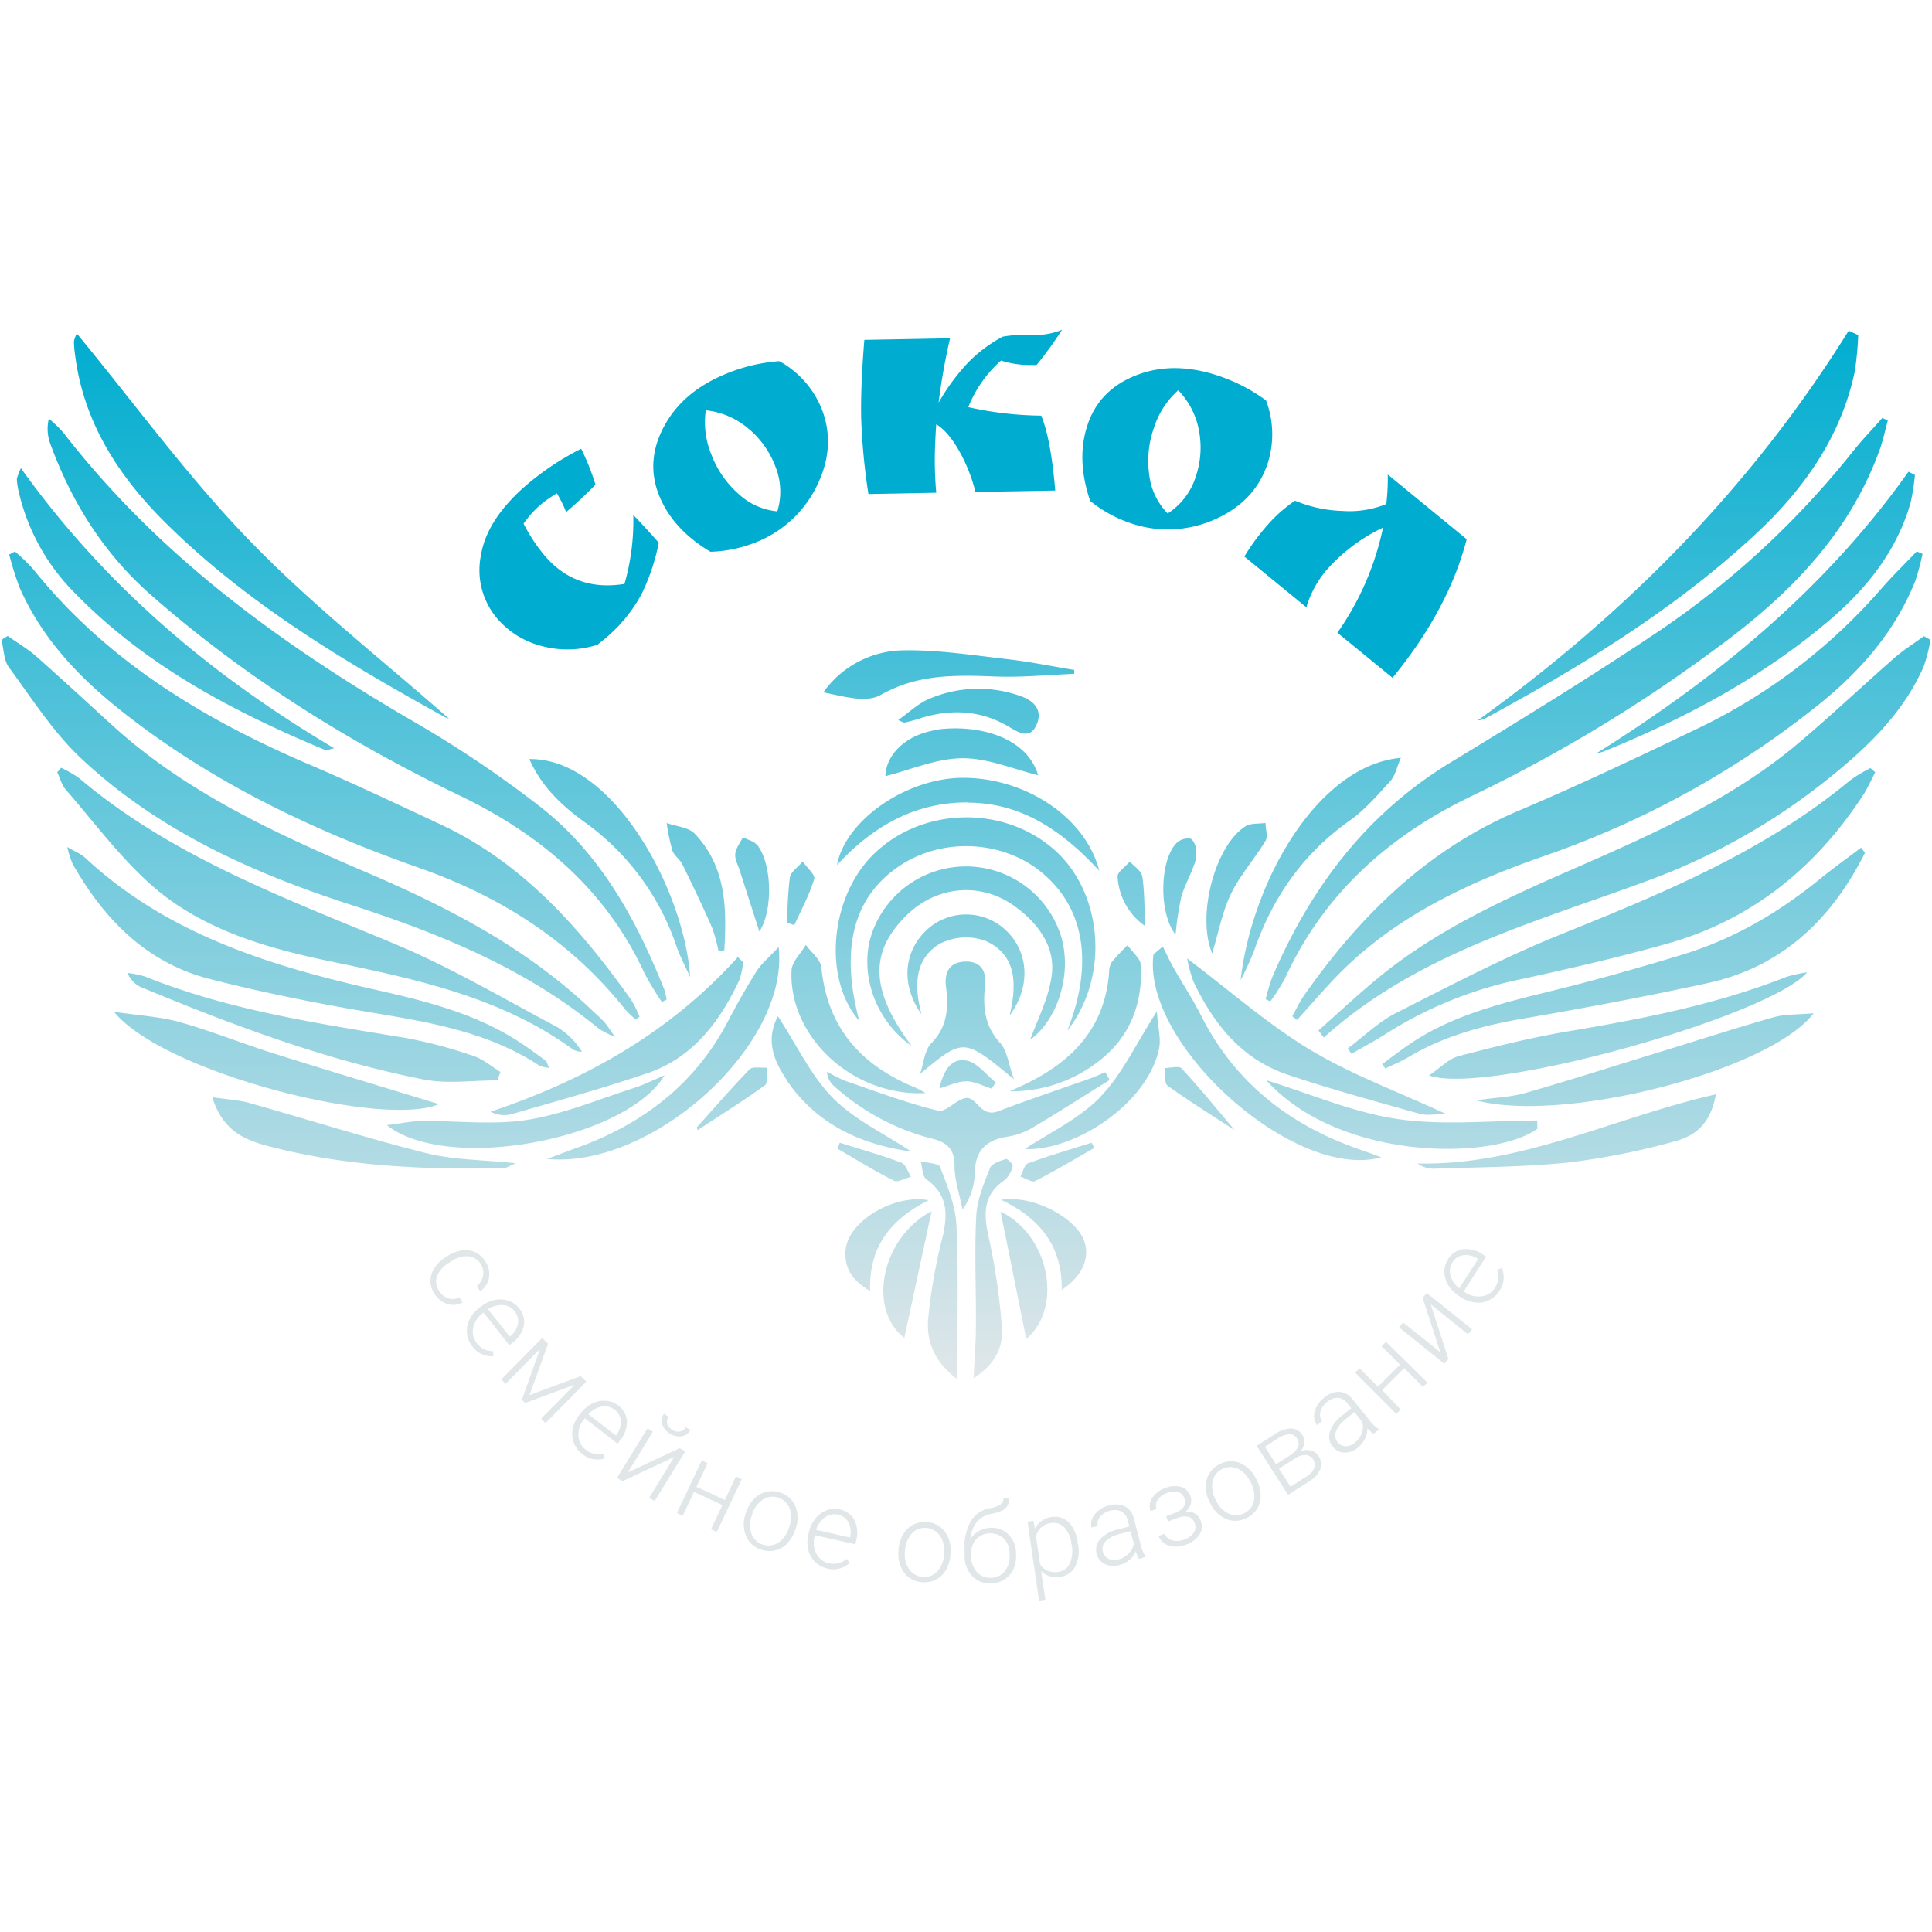 <?xml version="1.0" encoding="UTF-8"?> <svg xmlns="http://www.w3.org/2000/svg" xmlns:xlink="http://www.w3.org/1999/xlink" viewBox="0 0 438.64 438.64"><defs><style>.cls-1{fill:#00add0;}.cls-2{fill:url(#Безымянный_градиент_11);}.cls-3{fill:#e1e7e9;}.cls-4{fill:none;}</style><linearGradient id="Безымянный_градиент_11" x1="219.04" y1="74.93" x2="219.99" y2="313.08" gradientUnits="userSpaceOnUse"><stop offset="0" stop-color="#00add0"></stop><stop offset="1" stop-color="#e1e7e9"></stop></linearGradient></defs><g id="Слой_2" data-name="Слой 2"><g id="Слой_1-2" data-name="Слой 1"><path class="cls-1" d="M126.43,112a28.33,28.33,0,0,0-3.87,2.73,23.58,23.58,0,0,0-3.69,4.15,37.51,37.51,0,0,0,4.77,7.24q7,8.26,18.14,6.45a51.9,51.9,0,0,0,2-15.63q2,2,5.79,6.28a47.62,47.62,0,0,1-3.93,11.7,34.34,34.34,0,0,1-8.76,10.46l-1.22,1a22.4,22.4,0,0,1-12.76.27,19.67,19.67,0,0,1-10-6.21,16.93,16.93,0,0,1-3.72-14.33q1.35-8.35,10.69-16.28a62.87,62.87,0,0,1,12.08-7.95,55.43,55.43,0,0,1,3.25,8.16q-3.09,3.16-6.66,6.21A29.72,29.72,0,0,0,126.43,112Z"></path><path class="cls-1" d="M161.3,125.27q-8.7-5.19-11.74-13t1.38-15.78q4.41-7.95,14.6-11.9A38.9,38.9,0,0,1,176.94,82a21.6,21.6,0,0,1,9.64,10.89q3.31,8.55-1.2,17.59a26.06,26.06,0,0,1-14.44,12.9A29.93,29.93,0,0,1,161.3,125.27Zm-1.06-32.11a19.23,19.23,0,0,0,1.29,10.09,22.35,22.35,0,0,0,6.11,8.85,15,15,0,0,0,8.85,4A15.36,15.36,0,0,0,176,105.8a20.63,20.63,0,0,0-6.24-8.62A17.73,17.73,0,0,0,160.24,93.16Z"></path><path class="cls-1" d="M232.21,76.05l2.3,0a16,16,0,0,0,6.63-1.18,87.69,87.69,0,0,1-5.8,8l-1.12,0a21.5,21.5,0,0,1-6.95-1,27.71,27.71,0,0,0-7.43,10.57,79.24,79.24,0,0,0,16.56,1.93q2.19,5.28,3.18,17l-18.12.33a36.84,36.84,0,0,0-3.78-9.48c-1.67-2.89-3.37-4.85-5.12-5.89-.26,3.83-.36,6.91-.32,9.25s.15,4.43.33,6.29l-15.4.29a140.55,140.55,0,0,1-1.65-17.37q-.14-7.11.72-17.62l19.46-.36a143.27,143.27,0,0,0-2.6,14.61,47.76,47.76,0,0,1,6.45-8.84,32,32,0,0,1,8.11-6.14A25,25,0,0,1,232.21,76.05Z"></path><path class="cls-1" d="M247.52,113.74q-3.28-9.58-.52-17.52t11.27-11.13q8.5-3.2,18.83.39a39.24,39.24,0,0,1,10.34,5.43,21.63,21.63,0,0,1,.29,14.55q-3,8.67-12.31,12.63a26.05,26.05,0,0,1-19.35.47A29.58,29.58,0,0,1,247.52,113.74Zm20-25.15A19.26,19.26,0,0,0,262,97.11a22.37,22.37,0,0,0-1.08,10.7,15,15,0,0,0,4.19,8.76,15.38,15.38,0,0,0,6.3-8.12,20.58,20.58,0,0,0,.82-10.6A17.83,17.83,0,0,0,267.5,88.59Z"></path><path class="cls-1" d="M316.16,153.89l-12.51-10.24A64.34,64.34,0,0,0,314,119.79,39.65,39.65,0,0,0,301,129.63a23.1,23.1,0,0,0-4.4,8.25l-14.08-11.53a47.65,47.65,0,0,1,4.5-6.27,33.07,33.07,0,0,1,7-6.41A29.91,29.91,0,0,0,304.75,116a22.42,22.42,0,0,0,10-1.56,51.41,51.41,0,0,0,.33-6.7L333,122.42Q328.89,138.35,316.16,153.89Z"></path><path class="cls-2" d="M150.29,227.51a64.47,64.47,0,0,1-4-6.63c-8.77-18.9-23.59-31.44-42-40.29C79,168.39,55.32,153.6,34.19,135c-10.58-9.31-17.9-20.93-22.73-34.13a9.78,9.78,0,0,1-.37-5.81,28.65,28.65,0,0,1,3.23,3.09c21.37,27.63,48.89,47.74,78.74,65.18a254.79,254.79,0,0,1,29.81,20C136.4,194,144.48,208.8,150.8,224.6a16.32,16.32,0,0,1,.55,2.32Zm-5.09,3.32a27.21,27.21,0,0,0-1.92-3.86c-11.62-16.3-24.64-31.1-43.25-39.79-9.79-4.58-19.56-9.22-29.5-13.47-24.2-10.33-46.26-23.61-63-44.5a42.06,42.06,0,0,0-4.15-4l-1.29.69a68.52,68.52,0,0,0,2.42,7.64c5.05,11.4,13.3,20.15,23,27.83,20.35,16.15,43.38,27.12,67.7,35.69,18.46,6.49,34.42,16.62,46.71,32.1a25.12,25.12,0,0,0,2.41,2.31Zm149.29.74c2.47-2.75,4.9-5.52,7.4-8.24,13.26-14.43,30.29-22.54,48.4-28.88a208.17,208.17,0,0,0,63.08-34.84c9.33-7.58,17-16.45,21.48-27.73a50.59,50.59,0,0,0,1.64-6.12l-1.3-.58c-2.71,2.85-5.55,5.59-8.13,8.56a129,129,0,0,1-42.33,32c-13.21,6.33-26.45,12.61-39.93,18.32-20.71,8.79-35.92,23.76-48.6,41.76-1.08,1.53-1.88,3.27-2.81,4.91Zm-6.07-4.21a44.33,44.33,0,0,0,3.34-5.26c8.9-19.4,23.82-32.55,42.8-41.57a340.09,340.09,0,0,0,55.86-33.88c16-11.8,29.46-25.49,36.37-44.6.77-2.14,1.22-4.4,1.82-6.6l-1.26-.53c-2.17,2.46-4.46,4.83-6.51,7.38A198.38,198.38,0,0,1,377.07,143c-15.61,10.49-31.66,20.34-47.74,30.11-19.15,11.64-31.8,28.51-40.48,48.75a44.31,44.31,0,0,0-1.49,5ZM.34,145.28c.53,2.1.5,4.62,1.69,6.23,5.19,7.06,10,14.66,16.3,20.59C35.64,188.38,56.81,198,79.21,205.28c20.36,6.59,40.08,14.51,56.84,28.35a21.94,21.94,0,0,0,3.56,1.77c-1.25-1.76-1.76-2.64-2.42-3.36-.9-1-1.92-1.85-2.88-2.77-14.47-13.77-31.79-22.88-49.93-30.7-21-9-41.83-18.32-59-34-5.66-5.16-11.29-10.36-17-15.42-2-1.78-4.41-3.19-6.63-4.77Zm300.22,90.28c21.41-19.3,48.62-26.3,74.59-36A145.08,145.08,0,0,0,416.08,176c8.46-6.86,16.17-14.44,20.66-24.63a36.36,36.36,0,0,0,1.56-6.1l-1.49-.83c-2.21,1.61-4.56,3.07-6.61,4.86-7.27,6.36-14.29,13-21.66,19.24-15.44,13.09-33.8,21.06-52.1,29.08-15.42,6.75-30.7,13.78-43.8,24.61-4.55,3.77-8.87,7.81-13.29,11.73Zm124.1-61.17a33.94,33.94,0,0,0-4.62,2.79c-19.51,16.2-42.55,25.63-65.75,35-12.75,5.14-25,11.55-37.28,17.79-4,2-7.33,5.33-11,8.05l.82,1.24c2.64-1.52,5.35-2.94,7.9-4.59a91.66,91.66,0,0,1,30.81-12.4c11-2.39,22.06-4.94,32.92-8,19.28-5.4,33.85-17.28,44.67-33.94,1-1.58,1.76-3.34,2.63-5ZM13,175.34c.63,1.32,1,2.86,1.93,3.93,6.41,7.38,12.3,15.38,19.58,21.8,11.39,10,25.89,14.16,40.42,17.18,19.45,4.05,38.79,8.07,55.28,20.11a4.92,4.92,0,0,0,1.91.43,16.75,16.75,0,0,0-5.73-5.67c-12.15-6.44-24.07-13.5-36.72-18.79C64.61,203.86,39.1,194.55,18,176.7a25.7,25.7,0,0,0-4.12-2.38Zm323.9-12.07c22-11.91,43.29-24.9,61.69-42,10.85-10.09,19.37-22,22.51-36.89a71.31,71.31,0,0,0,.79-8.3l-2.16-1c-22,35.37-50.59,64.23-84.22,88.48A4.4,4.4,0,0,0,336.85,163.27ZM16.78,77.52A31.07,31.07,0,0,0,17.1,81c2,15.07,9.89,27.15,20.31,37.52C56,137,78.33,150.3,101.1,162.87c.52.29,1.17.31.72.2C87.14,150.12,71,137.5,56.83,122.9S30.63,91.71,17.44,75.73A6.86,6.86,0,0,0,16.78,77.52ZM123.89,240.83c-1.58-1.21-3.21-2.37-4.85-3.5-10.09-6.94-21.71-9.9-33.4-12.53C61.42,219.34,38,212.16,19.27,194.69c-.91-.85-2.18-1.31-4-2.38a22.43,22.43,0,0,0,1.24,3.87c7.15,12.59,16.78,22.46,31.24,26.12,10.94,2.78,22,5.08,33.16,7,14.43,2.48,29,4.35,41.6,12.67a7.47,7.47,0,0,0,2.15.47C124.27,241.6,124.2,241.06,123.89,240.83Zm298.65-48.37c-3.11,2.36-6.3,4.63-9.33,7.1-9.37,7.64-19.64,13.66-31.25,17.19-7.95,2.41-15.93,4.7-24,6.8-12.85,3.35-26.05,5.65-37.41,13.17-2.31,1.52-4.5,3.24-6.74,4.87l.72,1c1.74-.85,3.56-1.58,5.22-2.57,8.13-4.85,17-7.21,26.28-8.8,13.92-2.39,27.8-5,41.6-8,17-3.67,28.24-14.54,35.8-29.61ZM364.13,170.6c18.44-7.5,35.89-16.75,51.14-29.71,8.51-7.23,15.35-15.74,18.5-26.71a49.82,49.82,0,0,0,1-6.36l-1.46-.73c-18.92,26.66-43.53,46.85-70.95,64A18.07,18.07,0,0,0,364.13,170.6ZM3.82,108.75a16.78,16.78,0,0,0,.33,2.45,47.69,47.69,0,0,0,13.07,23.67c16,16.35,35.82,26.74,56.65,35.43.3.13.77-.15,2-.42-28-16.6-51.93-36.79-71.12-63.58A12.33,12.33,0,0,0,3.82,108.75ZM239.44,193c-11.65-10.36-30.37-9.82-41.34,1.19-9.76,9.8-11.23,28.2-3,37.61q-6.69-25,9.55-35.48c9.66-6.2,23-5.48,31.78,1.7,9.69,7.95,12,20.54,5.88,36C252.05,221.65,250.3,202.64,239.44,193ZM113.61,243.37c-2-1.24-3.93-2.92-6.13-3.63a106.14,106.14,0,0,0-15.39-4.09c-20-3.3-40.13-6.29-59.14-13.93a22.92,22.92,0,0,0-4-.83A6,6,0,0,0,32,224.12c20.92,8.67,42.1,16.63,64.39,21,5.32,1,11,.16,16.53.16Zm292-21.59c-16,6.31-32.81,9.56-49.73,12.4-8.33,1.4-16.56,3.47-24.74,5.61-2.18.58-4,2.56-6.69,4.37,12.79,4.67,77.12-13.3,85.85-23.41A34.4,34.4,0,0,0,405.6,221.78ZM99.66,250.68c-11.55-3.54-24.56-7.43-37.5-11.5-7.14-2.25-14.09-5.08-21.28-7.1-4.46-1.26-9.22-1.5-15-2.37C37,243.48,86.91,256.16,99.66,250.68ZM402.53,231c-8.79,2.5-17.48,5.34-26.21,8-10,3.08-19.95,6.26-30,9.15-3.13.9-6.49,1-11.16,1.67,20,5.35,66.79-6.8,76.6-19.77C408.22,230.39,405.24,230.21,402.53,231ZM250.94,243.43c-1.14.47-2.25,1-3.41,1.42-7,2.48-14,4.81-20.93,7.45-3.73,1.43-4.68-2.77-6.85-3s-4.87,3.33-6.76,2.87c-7.18-1.74-14.14-4.4-21.15-6.8a33.33,33.33,0,0,1-4.08-2.08,4.61,4.61,0,0,0,1.62,3.3,52.45,52.45,0,0,0,22.21,11.92c3.2.78,5.15,2.21,5.12,6.1,0,3.32,1.17,6.64,1.82,10a15,15,0,0,0,2.79-8.1c0-5.05,2.33-7.59,7.18-8.4a16.61,16.61,0,0,0,5.64-1.92c6-3.55,11.88-7.33,17.8-11Zm20-20.62c4.56,9.63,10.94,17.65,21.37,21.17,9.9,3.34,20,6.07,30.08,8.91,1.52.43,3.27.06,6,.06-11.16-5.17-21.6-9-30.95-14.62-9.51-5.72-17.95-13.21-27.92-20.72A35.55,35.55,0,0,0,270.94,222.81Zm-65.16-14.95c6.86-6.79,16.93-7.7,24.62-2.09,5.1,3.71,9,8.82,8.45,15-.53,5.59-3.47,11-4.95,15.29,6.25-4.54,9.72-15.19,6.87-23.9a22.62,22.62,0,0,0-43,.3c-2.62,8.67.88,19.14,9.24,25.06C197.5,224.75,197.4,216.15,205.78,207.86Zm-33.95,12.57c-2.31,3.65-4.45,7.42-6.45,11.25-7.47,14.35-19.3,23.46-34.28,28.87-1.94.7-3.86,1.44-6.92,2.58,24,2.27,55.14-25.93,52.6-48.1C174.54,217.43,172.9,218.75,171.83,220.43Zm-4.31-3.14c-15.38,17.09-34.6,27.9-56.15,35.11a6.72,6.72,0,0,0,4.64.6c10.36-3,20.79-5.88,31-9.35s16.37-11.59,20.81-21.06a18.42,18.42,0,0,0,.91-4.12Zm94.37-.6c-2.69,20.32,32,51.53,51.73,46.06-1.68-.61-3.05-1.14-4.44-1.61-16.13-5.49-28.72-15.15-36.52-30.62-1.87-3.71-4.18-7.19-6.23-10.82-.89-1.56-1.63-3.2-2.43-4.81Zm59.94,47.46a6.31,6.31,0,0,0,3.78,1.19c10.14-.37,20.33-.35,30.41-1.4a161.77,161.77,0,0,0,23.91-4.73c4.25-1.1,8.35-3.36,9.64-10.76C366.25,253.78,345.31,264.71,321.83,264.15ZM60.9,260.21c17.51,4.61,35.44,5.39,53.45,5,.62,0,1.23-.48,2.73-1.11-7.48-.79-14.09-.74-20.29-2.29-13.52-3.39-26.82-7.63-40.24-11.41-2.29-.64-4.73-.75-8.34-1.29C50.51,256.76,55.65,258.84,60.9,260.21Zm72-73.43a57,57,0,0,1,20.68,28.05c.85,2.4,2.06,4.67,3.11,7-1.29-19.64-17.51-49.78-36.51-49.49C123.11,178.92,127.85,183.12,132.89,186.78ZM284.68,216c4.18-12.15,11.12-22.16,21.73-29.67,3.48-2.46,6.37-5.83,9.25-9,1.13-1.26,1.49-3.2,2.39-5.27-19.17,1.74-33.9,28.56-36.38,50.46A67.91,67.91,0,0,0,284.68,216Zm-64.87-33.77c12,.07,21.15,6.17,29.77,15.47-3.17-12.39-17.19-21.3-31.32-21.1-12.53.18-26.27,9.55-28.23,19.79C198.15,187.65,207.66,182.11,219.81,182.18Zm-68.89,61.9c-2.7,1.13-4.76,2.17-6.93,2.86-8,2.57-16,5.94-24.22,7.25-7.8,1.23-16,.19-24,.28-2.23,0-4.46.5-7.95.92C101.66,266.42,142.24,258.68,150.92,244.08ZM349,254.4c-10.58,0-21.33,1.18-31.69-.34-10.15-1.5-19.89-5.75-29.81-8.8,16.66,18.46,51.65,18.24,61.55,11ZM243.88,152.1c-5.08-.83-10.13-1.86-15.23-2.45-7.73-.88-15.52-2.11-23.26-2a22.63,22.63,0,0,0-18.46,9.54c4.48.9,9.74,2.47,13,.6,8.47-4.82,17.14-4.53,26.17-4.19,5.91.22,11.85-.38,17.78-.61ZM249.36,241c7.17-5.45,10.1-13.06,9.66-21.86-.08-1.56-2-3-3-4.55a51.67,51.67,0,0,0-3.66,3.9,4.82,4.82,0,0,0-.56,2.41c-1,12.52-8.4,20.15-19.13,25.28-1.12.54-2.26,1.05-3.4,1.58A32,32,0,0,0,249.36,241ZM208,247c-12.34-5-20.17-13.53-21.51-27.34-.18-1.81-2.31-3.43-3.53-5.13-1.13,1.93-3.16,3.82-3.25,5.79-.69,15.12,14,28.72,30.41,27.84A23.15,23.15,0,0,0,208,247Zm9.15,31.19c-.2-4.48-2.08-8.95-3.7-13.23-.32-.87-2.88-.9-4.41-1.31.4,1.39.35,3.41,1.27,4.07,4.95,3.55,4.91,8,3.64,13.32a120.94,120.94,0,0,0-3.23,18.56c-.39,5,1.45,9.63,6.6,13.52C217.32,300.71,217.66,289.42,217.15,278.17Zm9.9-41.42c-3.59-3.92-3.92-8.29-3.4-13.09.33-3.14-.91-5.37-4.29-5.37-3.55,0-5,2.2-4.6,5.6.58,4.75.47,9.08-3.3,12.92-1.58,1.62-1.75,4.62-2.57,7,9.9-8.24,9.9-8.24,21.33,1.21C228.91,241.41,228.64,238.48,227.05,236.75Zm.44,64.94a144.24,144.24,0,0,0-3.08-21.07c-1.13-5.19-1.17-9.48,3.73-12.75a5.92,5.92,0,0,0,1.79-3.21c.1-.37-1.23-1.66-1.56-1.54-1.31.45-3.18,1-3.58,2-1.38,3.51-2.95,7.19-3.14,10.87-.44,8.46,0,17-.09,25.43,0,3.56-.32,7.11-.52,11.46C225.77,309.9,227.77,306,227.49,301.69Zm-14.74-136c-6.91,1-11.6,5.5-11.73,10.51,5.71-1.44,11.54-4,17.38-4.07s11.68,2.5,17.31,3.86C232.94,166.88,221.3,164.46,212.75,165.65Zm37,83.42c-4.91,5-11.69,8.16-17.08,11.75,11.18.5,27.88-10.16,30.49-22.86.46-2.22-.25-4.68-.51-8.37C257.8,237.18,254.71,244,249.77,249.07Zm-71.11-3.83c6.77,9.93,16.64,14.51,28.28,16.16-6.19-4.1-13-7.27-17.89-12.25s-8.1-11.87-12.41-18.48C173.71,236.21,175.74,240.94,178.66,245.24Zm35.09-31.19a12.86,12.86,0,0,1,10.19-.42c6.88,3.19,7,9.7,5.3,16.9,4.91-6.67,4.33-14.58-.93-19.46a13.14,13.14,0,0,0-17.74-.13c-5.41,4.94-6.1,12.58-1.32,19.3C207.41,223.51,207.74,217.41,213.75,214.05Zm-8.57-50c1.11-.27,2.23-.52,3.31-.88,7.12-2.33,14-2.12,20.59,1.78,2.09,1.23,4.76,3,6.28-.47,1.44-3.26-.53-5.42-3.56-6.47a28.29,28.29,0,0,0-20.85.62c-2.43,1-4.47,3-7,4.79C204.9,163.9,205.06,164.06,205.18,164ZM233,304c8.44-7.11,5.22-23.6-5.83-28.91C229.11,284.69,231.08,294.49,233,304Zm46.45-101c2.08-4.29,5.39-8,7.87-12.08.6-1,0-2.7,0-4.08-1.54.24-3.38,0-4.59.79-6.89,4.4-11.09,20.3-7.52,28.83C276.66,211.74,277.48,207.09,279.46,203Zm-115,12.73c.56-9.49.45-18.92-6.71-26.44-1.41-1.49-4.22-1.65-6.38-2.43a47.13,47.13,0,0,0,1.28,6.21c.4,1.2,1.73,2,2.31,3.22,2.31,4.7,4.57,9.43,6.68,14.22a37.2,37.2,0,0,1,1.52,5.5ZM211.51,275c-11.44,6-14.62,22.24-6.19,28.76C207.39,294.13,209.46,284.51,211.51,275Zm29.55,17.84c4.82-3.15,6.51-7.45,5-11.33-2-5.07-11.42-10.25-18.8-9.12C236.51,276.78,241.17,283.28,241.06,292.81Zm-49-9.65c-.59,4,.92,7.29,5.5,9.91-.33-9.83,4.43-16.13,13.27-20.61C202.94,271.06,193,277.21,192.1,283.16Zm-20.19-91.34c-.7-.87-2.11-1.18-3.2-1.75-.61,1.24-1.59,2.44-1.73,3.73s.61,2.53,1,3.79c1.49,4.66,3,9.31,4.46,13.88C175.45,207,175.4,196.26,171.91,191.82Zm96.23,12.11c.74-2.69,2.16-5.19,3.1-7.84a7.37,7.37,0,0,0,.36-3.42c-.12-.85-.76-2.2-1.34-2.3a3.86,3.86,0,0,0-3,.91c-4,3.85-4.17,16.13-.31,20.89A65.12,65.12,0,0,1,268.14,203.93ZM158.39,256.58c5.12-3.36,10.33-6.6,15.29-10.19.72-.51.29-2.64.39-4-1.33.1-3.19-.31-3.89.4-4.13,4.25-8,8.76-12,13.18Zm109.92-14c-.61-.66-2.55-.1-3.87-.1.18,1.35-.13,3.4.63,4,5,3.58,10.21,6.83,15.26,10.12C276.27,251.79,272.43,247.07,268.31,242.61Zm-9-43.64c-.18-1.22-1.82-2.22-2.79-3.32-1,1.15-2.87,2.37-2.78,3.43A14.62,14.62,0,0,0,260,210.26C259.8,206.09,259.87,202.49,259.35,199Zm-69.18,61.85c4.25,2.46,8.43,5.06,12.81,7.26.92.47,2.58-.54,3.9-.87-.71-1.1-1.19-2.83-2.18-3.2-4.57-1.72-9.3-3.06-14-4.54Zm57.7-1.35c-4.83,1.53-9.7,2.95-14.45,4.69-.83.31-1.16,2-1.72,3,1.14.37,2.62,1.4,3.38,1,4.58-2.32,9-5,13.44-7.51Zm-67.49-49.38c1.56-3.46,3.41-6.85,4.51-10.46.3-1-1.67-2.63-2.6-4-1,1.22-2.71,2.32-2.93,3.67a86.17,86.17,0,0,0-.58,10.19Zm39,35.43c1.93,0,3.85,1.06,5.77,1.66l1-1.37c-2.22-1.76-4.25-4.58-6.7-5-3.56-.64-5.27,2.52-6.13,6.33C215.49,246.49,217.42,245.49,219.33,245.52Z"></path><path class="cls-3" d="M99.7,293.1a3.89,3.89,0,0,0,2.11,1.69,3,3,0,0,0,2.47-.27l.76,1.18a4.07,4.07,0,0,1-2.26.56,4.67,4.67,0,0,1-2.31-.72,5.59,5.59,0,0,1-1.81-1.78,5.1,5.1,0,0,1-.7-4.44,7.26,7.26,0,0,1,3.27-3.9l.37-.24a8.28,8.28,0,0,1,3.27-1.29,5.25,5.25,0,0,1,3,.4,5.35,5.35,0,0,1,2.3,2.07,5.1,5.1,0,0,1,.85,3.71,4.7,4.7,0,0,1-2,3.11l-.76-1.18a3.8,3.8,0,0,0-1.94-6.78,6.41,6.41,0,0,0-4,1.24l-.36.23a6.32,6.32,0,0,0-2.73,3.05A3.66,3.66,0,0,0,99.7,293.1Z"></path><path class="cls-3" d="M107.28,305.73a5.74,5.74,0,0,1-1.25-2.9,5.59,5.59,0,0,1,.5-3.1,7.08,7.08,0,0,1,2.13-2.66l.41-.33a7.79,7.79,0,0,1,3.14-1.56,6,6,0,0,1,3.16.12,5.08,5.08,0,0,1,2.46,1.7,4.75,4.75,0,0,1,1.09,4,6.66,6.66,0,0,1-2.63,3.9l-.65.51L109.78,298l-.22.17a5.6,5.6,0,0,0-2.13,3.34,4.13,4.13,0,0,0,.85,3.47,4.83,4.83,0,0,0,1.62,1.35,4.73,4.73,0,0,0,2.09.43l0,1.15A5.34,5.34,0,0,1,107.28,305.73Zm9.58-8a3.68,3.68,0,0,0-2.68-1.42,5.59,5.59,0,0,0-3.39.94l4.93,6.2.12-.09a4.84,4.84,0,0,0,1.75-2.78A3.37,3.37,0,0,0,116.86,297.77Z"></path><path class="cls-3" d="M120.21,316.74l11.62-4.31,1.29,1.27-9.28,9.4-1-1,7.61-7.71-11.23,4.15-.74-.73,4.1-11.53-7.78,7.9-1-1,9.28-9.41,1.36,1.35Z"></path><path class="cls-3" d="M132.18,330.09a5.76,5.76,0,0,1-1.9-2.52,5.68,5.68,0,0,1-.27-3.12,7.3,7.3,0,0,1,1.44-3.1l.32-.41a7.76,7.76,0,0,1,2.68-2.27,5.87,5.87,0,0,1,3.09-.64,5.16,5.16,0,0,1,2.8,1.05,4.74,4.74,0,0,1,2,3.63,6.66,6.66,0,0,1-1.62,4.42l-.5.64L132.77,322l-.17.22a5.5,5.5,0,0,0-1.27,3.75,4.08,4.08,0,0,0,1.65,3.16,4.73,4.73,0,0,0,1.9.93A4.58,4.58,0,0,0,137,330l.3,1.11A5.34,5.34,0,0,1,132.18,330.09Zm7.4-10a3.65,3.65,0,0,0-2.94-.74,5.57,5.57,0,0,0-3.07,1.73l6.27,4.84.1-.12a4.85,4.85,0,0,0,1-3.12A3.36,3.36,0,0,0,139.58,320.07Z"></path><path class="cls-3" d="M154.31,328.78l1.25.77-6.93,11.25-1.24-.77,5.68-9.24-11.75,5.51-1.24-.76L147,324.29l1.24.76-5.7,9.25Zm2.43-4.09a2.89,2.89,0,0,1-2,1.43,4.23,4.23,0,0,1-4.37-2.68,2.92,2.92,0,0,1,.36-2.45l1.06.66a1.94,1.94,0,0,0-.29,1.63,2.41,2.41,0,0,0,1.14,1.34,2.35,2.35,0,0,0,1.73.4,2,2,0,0,0,1.31-1Z"></path><path class="cls-3" d="M162.74,347.82l-1.32-.63,2.59-5.47-6.44-3L155,344.15l-1.32-.63,5.64-11.94,1.33.63-2.53,5.35,6.43,3,2.53-5.35,1.33.62Z"></path><path class="cls-3" d="M169.43,343.26a7.9,7.9,0,0,1,1.81-3,5.66,5.66,0,0,1,2.75-1.56,5.57,5.57,0,0,1,3.17.19A5.43,5.43,0,0,1,180.6,342a7.15,7.15,0,0,1,0,5.17l-.09.29a8,8,0,0,1-1.82,3,5.48,5.48,0,0,1-2.74,1.56,5.77,5.77,0,0,1-3.17-.21,5.42,5.42,0,0,1-3.43-3.14,7.06,7.06,0,0,1,0-5.16Zm1.26.86a5.9,5.9,0,0,0-.1,4.07,4.15,4.15,0,0,0,6.07,2.09,6.25,6.25,0,0,0,2.46-3.4l.09-.26a6.74,6.74,0,0,0,.37-2.81,4.49,4.49,0,0,0-.86-2.35,4,4,0,0,0-2-1.41,3.91,3.91,0,0,0-3.51.42,6.22,6.22,0,0,0-2.47,3.39Z"></path><path class="cls-3" d="M187.84,356.11a5.75,5.75,0,0,1-2.78-1.49,5.66,5.66,0,0,1-1.55-2.72,7.28,7.28,0,0,1,0-3.41l.12-.52a7.78,7.78,0,0,1,1.48-3.18,5.82,5.82,0,0,1,2.54-1.88,5.07,5.07,0,0,1,3-.21,4.75,4.75,0,0,1,3.35,2.44,6.69,6.69,0,0,1,.38,4.69l-.18.8L185,348.54l-.06.27a5.46,5.46,0,0,0,.42,3.93,4.07,4.07,0,0,0,2.83,2.18,4.72,4.72,0,0,0,2.11,0,4.39,4.39,0,0,0,1.89-1l.74.89A5.35,5.35,0,0,1,187.84,356.11Zm2.51-12.2a3.67,3.67,0,0,0-3,.56,5.6,5.6,0,0,0-2.06,2.86l7.73,1.76,0-.15a4.87,4.87,0,0,0-.37-3.27A3.37,3.37,0,0,0,190.35,343.91Z"></path><path class="cls-3" d="M204,351.8a7.84,7.84,0,0,1,1-3.37,5.58,5.58,0,0,1,5.36-2.86,5.43,5.43,0,0,1,4.13,2.13,7.12,7.12,0,0,1,1.3,5l0,.3a7.89,7.89,0,0,1-1,3.39,5.56,5.56,0,0,1-2.24,2.22,5.69,5.69,0,0,1-3.11.61,5.41,5.41,0,0,1-4.13-2.13,7.1,7.1,0,0,1-1.31-5Zm1.44.51a6,6,0,0,0,1,4,4.16,4.16,0,0,0,6.4.44,6.16,6.16,0,0,0,1.5-3.92l0-.28a6.78,6.78,0,0,0-.37-2.8,4.49,4.49,0,0,0-1.44-2,4,4,0,0,0-2.27-.85,3.9,3.9,0,0,0-3.28,1.31,6.18,6.18,0,0,0-1.5,3.92Z"></path><path class="cls-3" d="M224.81,346.88a5.36,5.36,0,0,1,4.14,1.49,6.06,6.06,0,0,1,1.73,4.29V353a7.11,7.11,0,0,1-.59,3.26,5.32,5.32,0,0,1-2,2.31,5.88,5.88,0,0,1-3,.92,5.52,5.52,0,0,1-4.29-1.58,6.58,6.58,0,0,1-1.8-4.58l0-1.17a12,12,0,0,1,1.31-6.61,6.27,6.27,0,0,1,4.32-3.1,6.77,6.77,0,0,0,2.53-.89,1.54,1.54,0,0,0,.68-1.39l1.26-.05a2.79,2.79,0,0,1-1.6,2.84,10.21,10.21,0,0,1-2.58.79,5.22,5.22,0,0,0-3.18,1.84,7.2,7.2,0,0,0-1.44,3.8,6,6,0,0,1,1.89-1.74A5.61,5.61,0,0,1,224.81,346.88Zm-4.34,6.18v.31a5.36,5.36,0,0,0,1.35,3.58,4,4,0,0,0,3.23,1.27,4,4,0,0,0,3.11-1.53,5.59,5.59,0,0,0,1.06-3.75l0-.31a4.74,4.74,0,0,0-1.34-3.32,4.47,4.47,0,0,0-6.34.26A5,5,0,0,0,220.47,353.06Z"></path><path class="cls-3" d="M244.76,350.61a7.93,7.93,0,0,1-.64,5.05,4.35,4.35,0,0,1-3.36,2.32,4.93,4.93,0,0,1-4.39-1.28l1,6.67-1.44.2-2.64-18.09,1.34-.2.34,1.84a4.72,4.72,0,0,1,3.79-2.69,4.42,4.42,0,0,1,3.94,1.24,8.15,8.15,0,0,1,2,4.74Zm-1.48,0a6.81,6.81,0,0,0-1.6-3.8,3.34,3.34,0,0,0-3.08-1,3.84,3.84,0,0,0-3.38,3.05l.92,6.26a3.84,3.84,0,0,0,1.73,1.5,4.32,4.32,0,0,0,2.37.26,3.31,3.31,0,0,0,2.63-1.87A7.37,7.37,0,0,0,243.28,350.57Z"></path><path class="cls-3" d="M258.6,353.92a7.13,7.13,0,0,1-.73-1.72,5.06,5.06,0,0,1-1.51,2,6,6,0,0,1-2.31,1.15,4.41,4.41,0,0,1-3.25-.26,3.46,3.46,0,0,1-1.81-2.3,3.54,3.54,0,0,1,.8-3.36,7.75,7.75,0,0,1,4.05-2.2l2.56-.66L256,345.1a2.91,2.91,0,0,0-1.4-1.94A3.6,3.6,0,0,0,252,343a4,4,0,0,0-2.25,1.39,2.32,2.32,0,0,0-.5,2.07l-1.42.35a3.36,3.36,0,0,1,.73-3,5.68,5.68,0,0,1,3.2-2,5.13,5.13,0,0,1,3.65.2,4,4,0,0,1,2,2.66l1.56,6a7.75,7.75,0,0,0,1.11,2.68l0,.14Zm-4.7.13a5,5,0,0,0,2.36-1.34,4.2,4.2,0,0,0,1.15-2.25l-.73-2.82-2.53.66a6.64,6.64,0,0,0-3.11,1.62,2.43,2.43,0,0,0-.66,2.37,2.37,2.37,0,0,0,1.26,1.58A3.08,3.08,0,0,0,253.9,354.05Z"></path><path class="cls-3" d="M268.88,340.16a2.11,2.11,0,0,0-1.47-1.42,4.11,4.11,0,0,0-2.53.24,4.06,4.06,0,0,0-2,1.53,2.18,2.18,0,0,0-.3,2.07l-1.36.51a3.29,3.29,0,0,1,.37-3,5.59,5.59,0,0,1,2.88-2.21,5.71,5.71,0,0,1,3.66-.32,3.32,3.32,0,0,1,2.16,2.16,2.83,2.83,0,0,1,.05,1.82,3.84,3.84,0,0,1-1.19,1.71,3.05,3.05,0,0,1,3.48,2.07,3.32,3.32,0,0,1-.32,3.12,5.92,5.92,0,0,1-3.07,2.25,5.85,5.85,0,0,1-3.82.23,3.48,3.48,0,0,1-2.37-2.21l1.37-.51a2.42,2.42,0,0,0,1.69,1.5,4.18,4.18,0,0,0,2.71-.15,4.34,4.34,0,0,0,2.21-1.57,2.25,2.25,0,0,0,.22-2.12,2.16,2.16,0,0,0-1.48-1.5,4.87,4.87,0,0,0-2.69.37l-1.88.71-.45-1.19,2.12-.79C268.73,342.66,269.41,341.57,268.88,340.16Z"></path><path class="cls-3" d="M274.62,341a7.68,7.68,0,0,1-.86-3.4,5.53,5.53,0,0,1,.81-3.06,5.6,5.6,0,0,1,2.36-2.12,5.44,5.44,0,0,1,4.65-.24,7.13,7.13,0,0,1,3.64,3.66l.14.27a7.81,7.81,0,0,1,.87,3.42,5.5,5.5,0,0,1-.81,3,5.7,5.7,0,0,1-2.38,2.11,5.41,5.41,0,0,1-4.64.24,7.11,7.11,0,0,1-3.65-3.66Zm1.49-.29a6,6,0,0,0,2.83,2.93,4.16,4.16,0,0,0,5.75-2.85,6.21,6.21,0,0,0-.69-4.14l-.12-.25a6.61,6.61,0,0,0-1.74-2.23,4.41,4.41,0,0,0-2.27-1.05,4,4,0,0,0-2.39.42,3.9,3.9,0,0,0-2.17,2.79,6.24,6.24,0,0,0,.68,4.14Z"></path><path class="cls-3" d="M292.44,339.38l-7.13-11.12,4.08-2.61a6.88,6.88,0,0,1,3.73-1.33,3,3,0,0,1,2.55,1.49,2.74,2.74,0,0,1,.45,1.8,3.4,3.4,0,0,1-.86,1.9,3.63,3.63,0,0,1,2.35-.19,2.84,2.84,0,0,1,1.75,1.27,3.16,3.16,0,0,1,.38,3,6,6,0,0,1-2.55,2.77Zm-2.72-6.93,3.12-2q2.87-1.89,1.63-3.83a1.89,1.89,0,0,0-1.75-1,5.72,5.72,0,0,0-2.66,1l-2.86,1.84Zm.66,1,2.63,4.09,3.56-2.29a4.35,4.35,0,0,0,1.8-1.91,2.24,2.24,0,0,0-1.94-3,4.3,4.3,0,0,0-2.48.83Z"></path><path class="cls-3" d="M311.82,325.52a6.62,6.62,0,0,1-1.38-1.26,5,5,0,0,1-.56,2.43,5.91,5.91,0,0,1-1.62,2,4.41,4.41,0,0,1-3.07,1.11,3.46,3.46,0,0,1-2.6-1.36,3.55,3.55,0,0,1-.66-3.38,7.66,7.66,0,0,1,2.78-3.68l2.07-1.66-.95-1.17a2.88,2.88,0,0,0-2.07-1.19,3.55,3.55,0,0,0-2.49,1,3.93,3.93,0,0,0-1.48,2.2,2.3,2.3,0,0,0,.4,2.09l-1.15.91a3.4,3.4,0,0,1-.57-3,5.62,5.62,0,0,1,2.08-3.15A5.12,5.12,0,0,1,304,316a4,4,0,0,1,3,1.58l3.92,4.87a7.65,7.65,0,0,0,2.11,2l.09.12Zm-4.24,2.06a5,5,0,0,0,1.6-2.2,4.19,4.19,0,0,0,.12-2.52l-1.82-2.27-2,1.64a6.63,6.63,0,0,0-2.16,2.77,2.4,2.4,0,0,0,.38,2.43,2.35,2.35,0,0,0,1.8.92A3.11,3.11,0,0,0,307.58,327.58Z"></path><path class="cls-3" d="M324.08,313.9l-1,1-4.28-4.29-5,5L318,320l-1,1-9.33-9.35,1-1,4.19,4.19,5-5-4.18-4.19,1-1Z"></path><path class="cls-3" d="M323,294.68l.92-1.14,10.3,8.27-.92,1.14-8.46-6.8,4,12.36-.91,1.13-10.29-8.27.91-1.13L327,307Z"></path><path class="cls-3" d="M340.41,293.09a5.77,5.77,0,0,1-2.34,2.11,5.63,5.63,0,0,1-3.1.53,7.12,7.12,0,0,1-3.2-1.16l-.45-.28a7.82,7.82,0,0,1-2.48-2.48,5.91,5.91,0,0,1-.91-3,5.14,5.14,0,0,1,.81-2.88,4.78,4.78,0,0,1,3.45-2.32,6.61,6.61,0,0,1,4.53,1.24l.69.44-5.09,7.93.23.15a5.55,5.55,0,0,0,3.85.94,4.09,4.09,0,0,0,3-1.92,4.88,4.88,0,0,0,.76-2,4.68,4.68,0,0,0-.27-2.11l1.08-.39A5.35,5.35,0,0,1,340.41,293.09Zm-10.62-6.51a3.63,3.63,0,0,0-.48,3,5.58,5.58,0,0,0,2,2.91l4.29-6.66-.14-.09a4.87,4.87,0,0,0-3.19-.76A3.39,3.39,0,0,0,329.79,286.58Z"></path><rect class="cls-4" width="438.64" height="438.64"></rect></g></g></svg> 